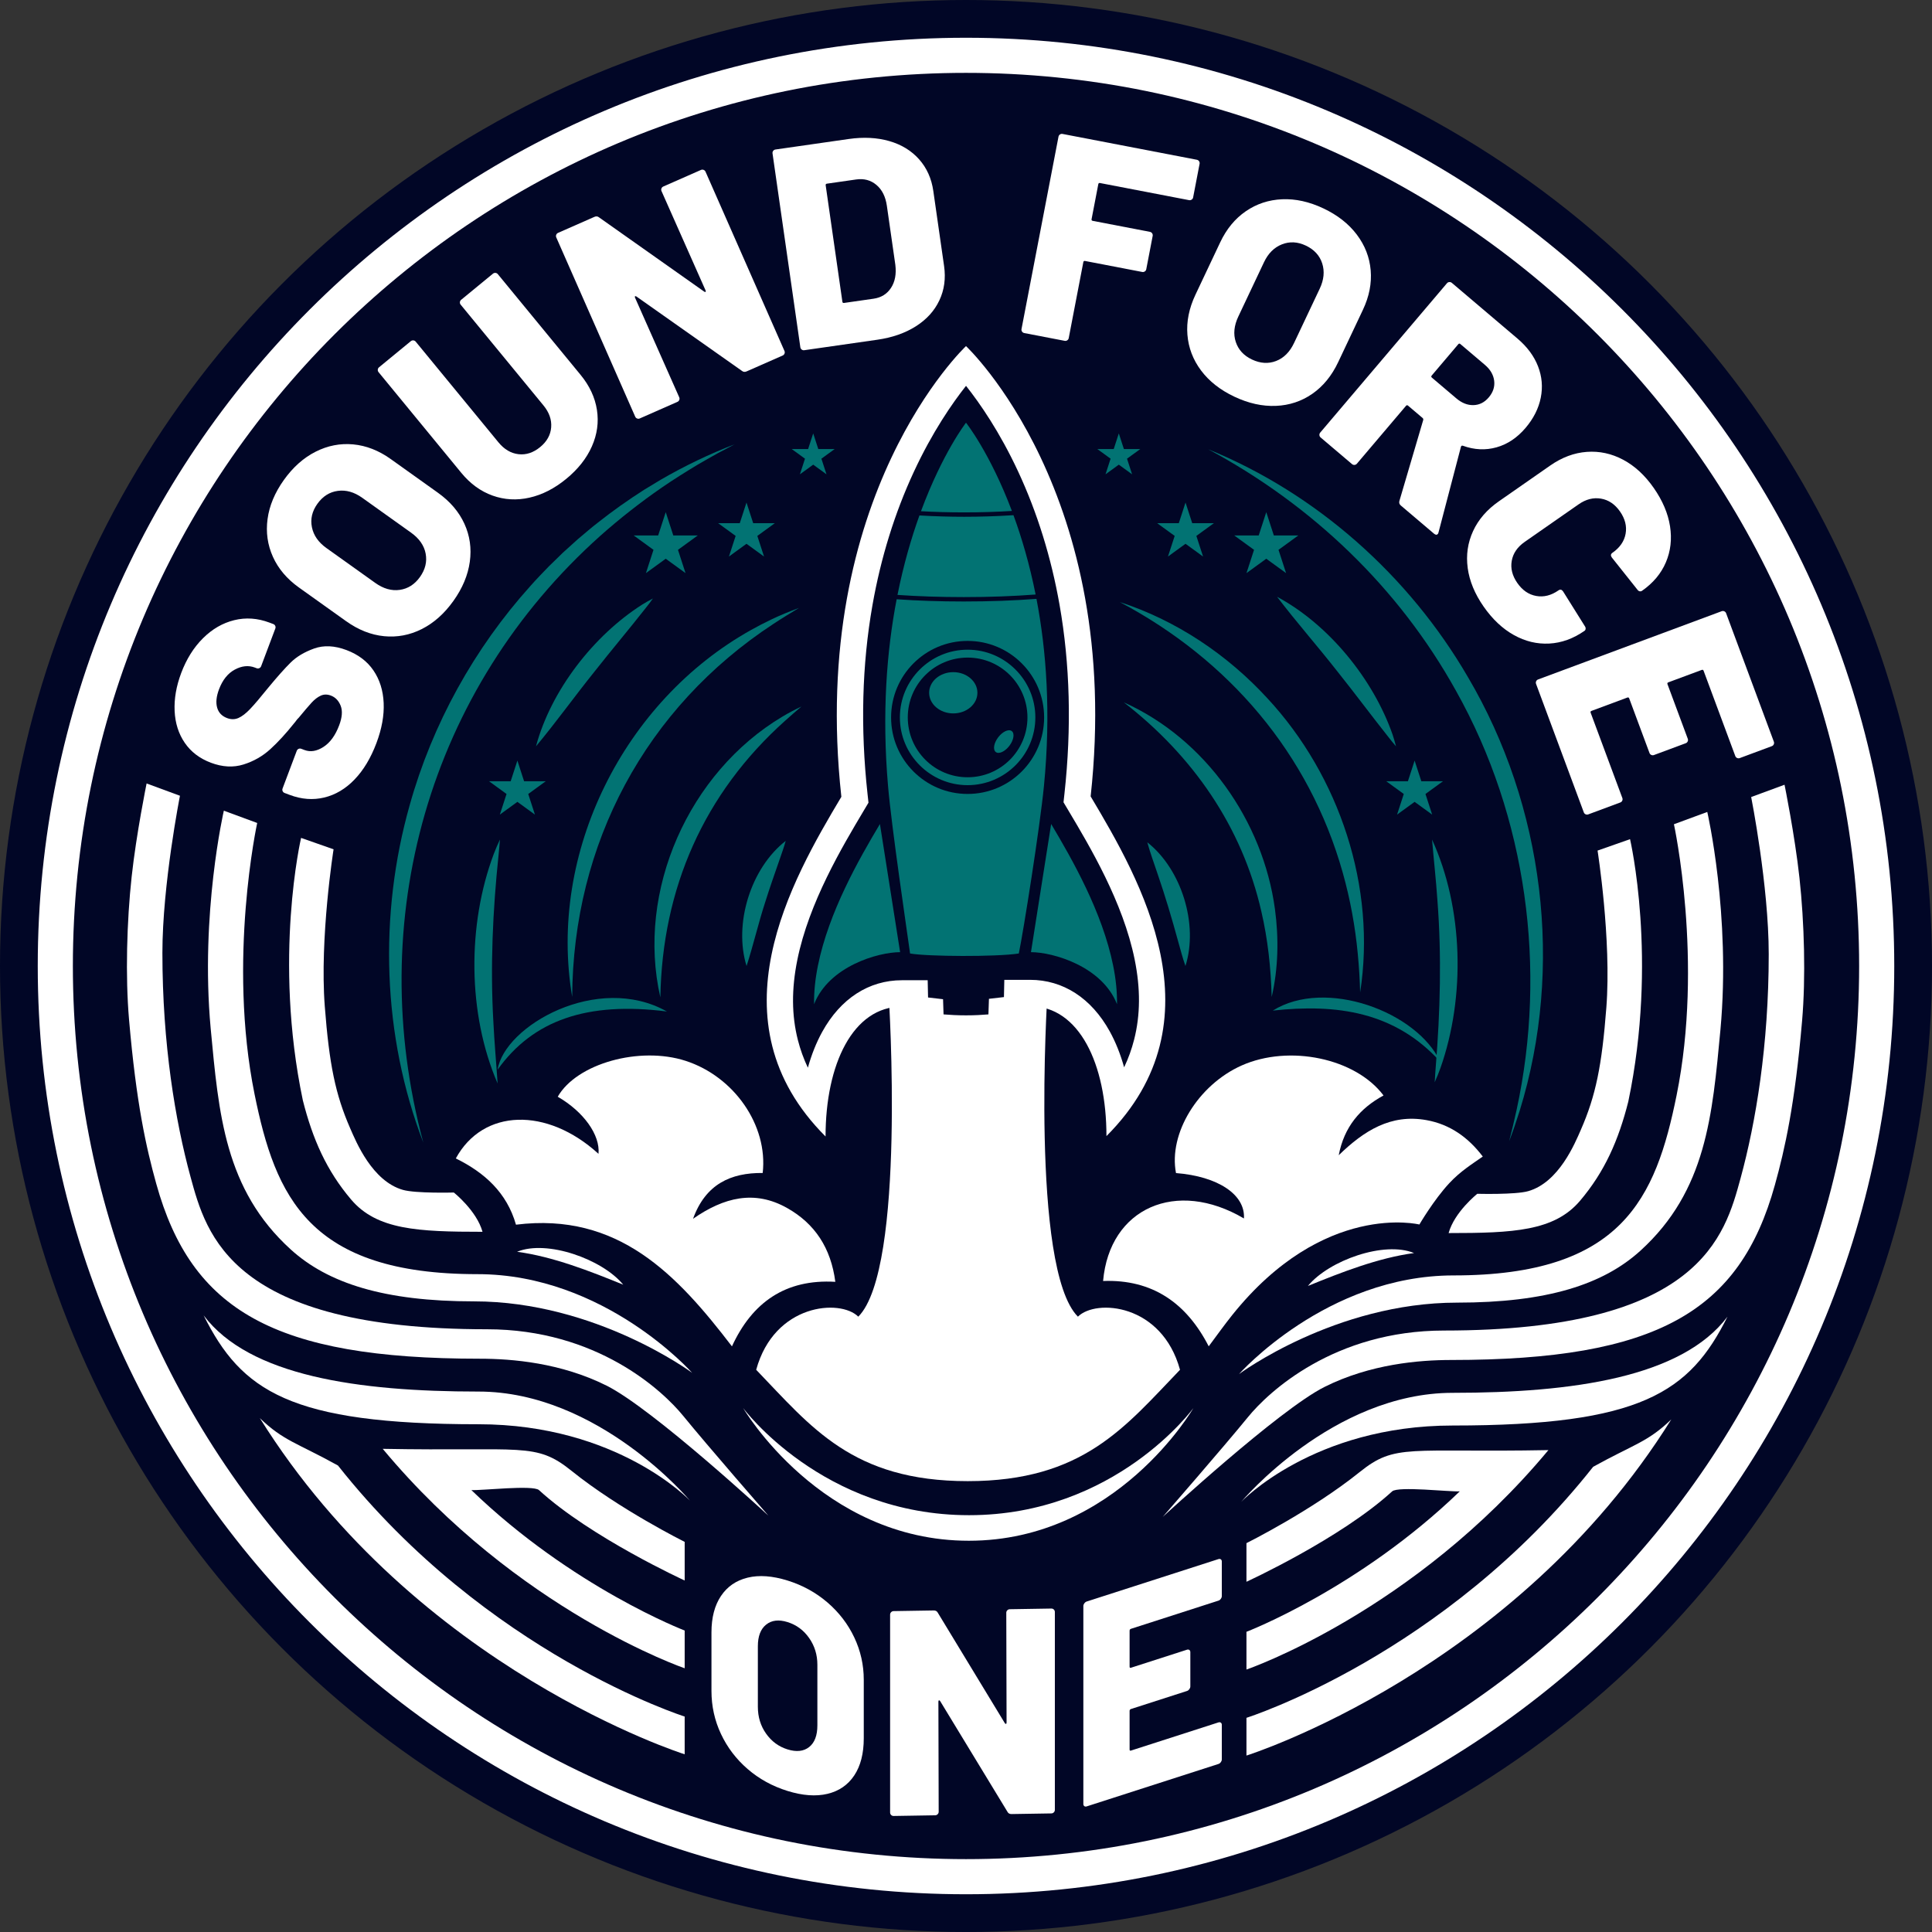 <?xml version="1.0" encoding="UTF-8"?><svg id="Ebene_2" xmlns="http://www.w3.org/2000/svg" width="2201.01" height="2201.01" viewBox="0 0 2201.01 2201.01"><rect x="0" y="0" width="2201.01" height="2201.01" fill="#333333" stroke="none"/><g id="Ebene_3"><circle cx="1100.51" cy="1100.51" r="1100.51" fill="#010626" stroke-width="0"/><path d="M2033.01,894.01s11.65,57.06,17,106c5.57,51.01,7.26,113.69,3,163-8.28,95.92-19.57,145.84-31,187-40,144-134,199.34-368.52,199.34-36.92,0-92.48,4.66-144.48,30.66s-184.4,148.15-184.4,148.15c0,0,69.47-79.79,97.13-113.75,23.38-28.71,98.27-98.6,223.5-98.6,291.77,0,319.77-107.8,337.77-173.8,17.24-63.21,32-151.04,32-255,0-78-20-179-20-179l38-14Z" fill="#fff" stroke-width="0"/><path d="M1411.49,1565.45s99.51-112.44,244.51-112.44c192,0,230.28-87.94,254-205,31-153-3-309-3-309l38-14s27,117,15,248c-9.22,97.61-15.96,183.36-91.08,251.75-42.56,38.75-106.92,59.25-208.92,59.25-139,0-248.51,81.44-248.51,81.44Z" fill="#fff" stroke-width="0"/><path d="M1857.01,956.01s32,137-2,299c-11.22,44.35-27,80-55,113-29.28,34.51-76,36.75-149.69,36.75,6.7-24.12,32.69-44.75,32.69-44.75,0,0,43.32,1.19,58-3,35-10,53.25-54.57,60-70,16.96-38.78,23.92-73.01,29-139,6-78-10-179-10-179l37-13Z" fill="#fff" stroke-width="0"/><path d="M1968.01,1500.01c-43,86-98,124-313,124-159,0-241,87-241,87,0,0,104-124.24,240.92-124.24s261.08-17.76,313.08-86.76Z" fill="#fff" stroke-width="0"/><path d="M1764.01,1652.01c-154,185-344,250-344,250v-43s128-49,243-160c-11.07.67-70.26-6.08-77,0-59,54-166,103-166,103v-44s74.24-36.93,129-81c41-33,55-22,215-25Z" fill="#fff" stroke-width="0"/><path d="M1904.01,1617.01c-179,287-484,383-484,383v-43s225-71,395-286c47-26,62-28,89-54Z" fill="#fff" stroke-width="0"/><path d="M1490.01,1465.01c24.01-29.21,87.11-51.51,120.93-37.49-40.93,5.49-83.24,22.14-120.93,37.49Z" fill="#fff" stroke-width="0"/><path d="M167.01,892.56s-11.65,57.06-17,106c-5.57,51.01-7.26,113.69-3,163,8.28,95.92,19.57,145.84,31,187,40,144,134,199.34,368.52,199.34,36.92,0,92.48,4.66,144.48,30.66,52.89,26.45,184.4,148.15,184.4,148.15,0,0-69.47-79.79-97.13-113.75-23.38-28.71-98.27-98.6-223.5-98.6-291.77,0-319.77-107.8-337.77-173.8-17.24-63.21-32-151.04-32-255,0-78,20-179,20-179l-38-14Z" fill="#fff" stroke-width="0"/><path d="M788.52,1564.01s-99.51-112.44-244.51-112.44c-192,0-230.28-87.94-254-205-31-153,3-309,3-309l-38-14s-27,117-15,248c9.22,97.61,15.96,183.36,91.08,251.75,42.56,38.75,106.92,59.25,208.92,59.25,139,0,248.51,81.44,248.51,81.44Z" fill="#fff" stroke-width="0"/><path d="M343.01,954.56s-32,137,2,299c11.22,44.35,27,80,55,113,29.28,34.51,76,36.75,149.69,36.75-6.7-24.12-32.69-44.75-32.69-44.75,0,0-43.32,1.19-58-3-35-10-53.25-54.57-60-70-16.96-38.78-23.92-73.01-29-139-6-78,10-179,10-179l-37-13Z" fill="#fff" stroke-width="0"/><path d="M232.01,1498.56c43,86,98,124,313,124,159,0,241,87,241,87,0,0-104-124.24-240.92-124.24-137.08,0-261.08-17.76-313.08-86.76Z" fill="#fff" stroke-width="0"/><path d="M436.01,1650.56c154,185,344,250,344,250v-43s-128-49-243-160c11.07.67,70.26-6.08,77,0,59,54,166,103,166,103v-44s-74.24-36.93-129-81c-41-33-55-22-215-25Z" fill="#fff" stroke-width="0"/><path d="M296.01,1615.56c179,287,484,383,484,383v-43s-225-71-395-286c-47-26-62-28-89-54Z" fill="#fff" stroke-width="0"/><path d="M710.01,1463.56c-24.01-29.21-87.11-51.51-120.93-37.49,40.93,5.49,83.24,22.14,120.93,37.49Z" fill="#fff" stroke-width="0"/><path d="M846.59,1604.06s88.42,151.22,257.14,151.22,255.87-151.22,255.87-151.22c0,0-88.59,122.1-255.67,122.1s-257.34-122.1-257.34-122.1Z" fill="#fff" stroke-width="0"/><path d="M759.76,1152.34c-90.92-11.61-152.57,10.02-192.84,66.22,7.68-49.71,113.81-110.66,192.84-66.22Z" fill="#027373" stroke-width="0"/><path d="M1640.74,1209.52c-51.61-56.93-117.96-66.18-190.72-58.21,60.03-37.53,164.34,1.38,190.72,58.21Z" fill="#027373" stroke-width="0"/><path d="M728.53,794.21c1.44.73,2.89,1.47,4.33,2.2" fill="#027373" stroke-width="0"/><path d="M482.3,1301.86c-46.73-121.83-51.02-259.39-15.53-384.77,25.81-92.24,73.54-178.52,137.64-249.68,6.53-7.45,13.85-14.86,20.7-22.01,3.29-3.15,12.95-12.69,16.21-15.81,3.84-3.55,12.91-11.62,16.8-15.18,6.44-5.33,16.57-14.2,23.24-19.21,16.46-13.07,34.46-25.72,52.13-37.03,5.88-3.56,13.39-8.11,19.28-11.67,27-15.63,55.26-29.22,84.34-40.42-6.25,3.4-13.45,7.11-19.78,10.47-5.85,3.35-16.76,9.39-22.65,12.89-13.71,8.34-27.49,16.87-40.67,25.98-24.23,16.71-47.79,35.2-69.82,54.74-196.17,175.39-270.03,438.46-201.9,691.69h0Z" fill="#027373" stroke-width="0"/><path d="M1376.56,511.87c123.57,50.44,228.5,143.97,295.55,259.13,86.94,147.24,109.73,330.94,59.19,494.38-3.64,11.54-7.66,23.47-12.02,34.75,3-11.72,5.94-23.86,8.48-35.67,34.81-160.62,11.57-333.87-69-477.39-65.22-117.55-163.93-211.68-282.2-275.19h0Z" fill="#027373" stroke-width="0"/><path d="M610.62,850.24c17.05-63.71,65.72-126.41,121.2-161.61,3.94-2.39,7.91-4.7,12.03-6.81-2.66,3.81-5.47,7.42-8.31,10.97-19.27,24.55-39.49,48.45-58.73,72.91-22.38,27.83-43.25,57.05-66.19,84.54h0Z" fill="#027373" stroke-width="0"/><path d="M566.9,1234.34c-34.34-79.37-34.67-180.85-4.36-261.54,2.15-5.54,4.44-11.02,7.03-16.38-.42,5.92-1.02,11.79-1.6,17.66-6.58,63.29-9.56,126.76-5.89,190.3,1.09,22.85,3.33,47.06,4.82,69.96h0Z" fill="#027373" stroke-width="0"/><path d="M1631.44,956.42c35.76,78.25,38.1,179.19,9.66,260.09-2.01,5.56-4.19,11.06-6.64,16.44.12-2.97.35-5.9.55-8.84l.64-8.77c5.12-63.1,6.81-126.28,1.93-189.42-1.52-22.75-4.22-46.71-6.13-69.5h0Z" fill="#027373" stroke-width="0"/><path d="M1454.91,679.9c58.96,31.59,109.62,93.97,131.55,156.9,1.44,4.44,2.81,8.9,3.94,13.44-3.13-3.53-6.02-7.14-8.84-10.78-19.66-24.78-38.54-50.28-58.26-74.91-22.32-28.51-46.41-55.78-68.4-84.66h0Z" fill="#027373" stroke-width="0"/><path d="M651.87,1135.8c-27.87-164.42,58.87-337.17,203.77-418.11,7.02-3.97,15.65-8.41,22.93-11.9,10.15-4.87,21.13-9.32,31.68-13.21-9.57,5.82-19.62,11.86-28.95,18.06-145.92,95.62-228.57,250.76-229.44,425.15h0Z" fill="#027373" stroke-width="0"/><path d="M1275.67,685.87c64.39,20.9,122.52,59.91,168.24,109.69,82.18,88.58,124.28,215.43,105.61,335.07-.35-14.37-1.27-29.08-2.63-43.41-2.92-31.36-8.64-62.73-17.15-92.92-38.23-135.98-130.03-242.7-254.06-308.43h0Z" fill="#027373" stroke-width="0"/><path d="M1280.25,800.12c92.89,41.62,158.63,135.34,172.22,235.56,4.5,33.28,3.83,67.45-3.71,100.11-.9-33.26-4.43-65.77-11.75-97.28-22.03-97.08-78.53-177.84-156.75-238.39h0Z" fill="#027373" stroke-width="0"/><path d="M752.31,1136.29c-27.75-121.5,32.46-256.35,139.05-319.89,6.87-4.16,14.37-8.05,21.63-11.48-6.03,5.21-12.44,10.59-18.32,15.97-92.87,83.02-140.21,191.27-142.36,315.4h0Z" fill="#027373" stroke-width="0"/><path d="M850.51,1100.51c-14.92-48.05,4.8-111.61,44.58-142.53-1.71,6.35-3.88,12.35-5.98,18.46-6,17.4-12.27,34.93-17.69,52.37-7.64,23.58-13.23,48.01-20.91,71.7h0Z" fill="#027373" stroke-width="0"/><path d="M1307.03,959.58c39.04,30.69,58.48,93.56,43.48,140.92-3.2-9.04-5.54-18.15-8.11-27.28-7.22-26.39-14.78-52-23.7-77.86-3.98-11.91-8.31-23.59-11.66-35.78h0Z" fill="#027373" stroke-width="0"/><polygon points="850.43 572.51 858.06 596.01 882.76 596.01 862.78 610.53 870.41 634.02 850.43 619.5 830.44 634.02 838.07 610.53 818.09 596.01 842.79 596.01 850.43 572.51" fill="#027373" stroke-width="0"/><polygon points="589.43 866.51 597.06 890.01 621.76 890.01 601.78 904.53 609.41 928.02 589.43 913.5 569.44 928.02 577.07 904.53 557.09 890.01 581.79 890.01 589.43 866.51" fill="#027373" stroke-width="0"/><polygon points="758.43 583.49 767.04 610.01 794.93 610.01 772.37 626.4 780.98 652.92 758.43 636.53 735.87 652.92 744.48 626.4 721.93 610.01 749.81 610.01 758.43 583.49" fill="#027373" stroke-width="0"/><polygon points="926.43 493.75 932.21 511.55 950.93 511.55 935.78 522.55 941.57 540.36 926.43 529.35 911.28 540.36 917.07 522.55 901.93 511.55 920.64 511.55 926.43 493.75" fill="#027373" stroke-width="0"/><polygon points="1350.59 572.51 1342.95 596.01 1318.25 596.01 1338.24 610.53 1330.6 634.02 1350.59 619.5 1370.57 634.02 1362.94 610.53 1382.93 596.01 1358.22 596.01 1350.59 572.51" fill="#027373" stroke-width="0"/><polygon points="1611.59 866.51 1603.95 890.01 1579.25 890.01 1599.24 904.53 1591.6 928.02 1611.59 913.5 1631.57 928.02 1623.94 904.53 1643.93 890.01 1619.22 890.01 1611.59 866.51" fill="#027373" stroke-width="0"/><polygon points="1442.59 583.49 1433.97 610.01 1406.09 610.01 1428.65 626.4 1420.03 652.92 1442.59 636.53 1465.15 652.92 1456.53 626.4 1479.09 610.01 1451.21 610.01 1442.59 583.49" fill="#027373" stroke-width="0"/><polygon points="1274.59 493.75 1268.81 511.55 1250.09 511.55 1265.23 522.55 1259.45 540.36 1274.59 529.35 1289.73 540.36 1283.95 522.55 1299.09 511.55 1280.37 511.55 1274.59 493.75" fill="#027373" stroke-width="0"/><path d="M1102.34,740.15c-42.55,0-77.17,34.62-77.17,77.17s34.62,77.17,77.17,77.17,77.17-34.62,77.17-77.17-34.62-77.17-77.17-77.17ZM1102.34,885.49c-37.65,0-68.17-30.52-68.17-68.17s30.52-68.17,68.17-68.17,68.17,30.52,68.17,68.17-30.52,68.17-68.17,68.17Z" fill="#027373" stroke-width="0"/><path d="M1174.51,1084.74c25,0,81,16,98.02,59.26.21-13.9-1.25-28.49-4.39-44.01-12.36-61-46.53-120.81-70.62-161.25l-23,146Z" fill="#027373" stroke-width="0"/><path d="M1002.45,938.74c-24.1,40.44-58.27,100.25-70.63,161.25-3.14,15.52-4.61,30.11-4.39,44.01,17.02-43.26,73.02-59.26,98.02-59.26l-23-146Z" fill="#027373" stroke-width="0"/><ellipse cx="1086.01" cy="789.24" rx="27.5" ry="23.5" fill="#027373" stroke-width="0"/><path d="M1179.81,677.28c-6.91-34.59-15.85-64.76-25.22-90.35-19.25,1.24-38.86,1.81-56.08,1.81-15.72,0-33.44-.47-51.06-1.5-9.23,25.64-18.07,55.86-24.99,90.51,23.14,1.63,48.86,2.49,75.55,2.49,29.11,0,57.09-1.03,81.81-2.95Z" fill="#027373" stroke-width="0"/><path d="M1152.79,582.1c-24.97-66.28-52.28-100.54-52.28-100.54,0,0-26.67,34.34-51.28,100.84,15.61.88,32.22,1.33,49.28,1.33,18.9,0,37.23-.57,54.28-1.64Z" fill="#027373" stroke-width="0"/><path d="M1021.5,682.69c-11.27,58.68-16.94,129.78-9.81,212.79,4.05,47.19,21.53,164.75,25.11,190.77,19.29,3.51,98.55,3.98,123.87,0,5.16-24.49,24.07-143.78,28.67-191.14,8.07-83.06,2.71-154.19-8.55-212.88-25,1.97-53.31,3.01-82.77,3.01-27.03,0-53.09-.88-76.51-2.54ZM1189.51,817.32c0,48.14-39.03,87.17-87.17,87.17s-87.17-39.03-87.17-87.17,39.03-87.17,87.17-87.17,87.17,39.03,87.17,87.17Z" fill="#027373" stroke-width="0"/><ellipse cx="1143.51" cy="844.74" rx="15" ry="8" transform="translate(-221.31 1242.79) rotate(-52.71)" fill="#027373" stroke-width="0"/><path d="M1100.51,83.01c69.06,0,138.07,6.96,205.1,20.67,65.31,13.36,129.55,33.31,190.94,59.27,60.28,25.5,118.43,57.06,172.82,93.81,53.89,36.41,104.56,78.22,150.61,124.27,46.05,46.05,87.86,96.73,124.27,150.61,36.75,54.39,68.31,112.54,93.81,172.82,25.96,61.39,45.91,125.63,59.27,190.94,13.72,67.03,20.67,136.04,20.67,205.1s-6.96,138.07-20.67,205.1c-13.36,65.31-33.31,129.55-59.27,190.94-25.5,60.28-57.06,118.43-93.81,172.82-36.41,53.89-78.22,104.56-124.27,150.61-46.05,46.05-96.73,87.86-150.61,124.27-54.39,36.75-112.54,68.31-172.82,93.81-61.39,25.96-125.63,45.91-190.94,59.27-67.03,13.72-136.04,20.67-205.1,20.67s-138.07-6.96-205.1-20.67c-65.31-13.36-129.55-33.31-190.94-59.27-60.28-25.5-118.43-57.06-172.82-93.81-53.89-36.41-104.56-78.22-150.61-124.27-46.05-46.05-87.86-96.73-124.27-150.61-36.75-54.39-68.31-112.54-93.81-172.82-25.96-61.39-45.91-125.63-59.27-190.94-13.72-67.03-20.67-136.04-20.67-205.1s6.96-138.07,20.67-205.1c13.36-65.31,33.31-129.55,59.27-190.94,25.5-60.28,57.06-118.43,93.81-172.82,36.41-53.89,78.22-104.56,124.27-150.61,46.05-46.05,96.73-87.86,150.61-124.27,54.39-36.75,112.54-68.31,172.82-93.81,61.39-25.96,125.63-45.91,190.94-59.27,67.03-13.72,136.04-20.67,205.1-20.67M1100.51,43.01C516.47,43.01,43.01,516.47,43.01,1100.51s473.46,1057.5,1057.5,1057.5,1057.5-473.46,1057.5-1057.5S1684.55,43.01,1100.51,43.01h0Z" fill="#fff" stroke-width="0"/><path d="M403.88,888.07c-10.22,10.61-21.73,17.44-34.52,20.5-12.79,3.06-25.87,2.07-39.26-2.97l-5.87-2.21c-1.03-.39-1.77-1.07-2.22-2.07-.45-.99-.48-2-.09-3.03l16.16-42.93c.39-1.03,1.08-1.76,2.07-2.22,1-.45,2-.48,3.03-.09l3.71,1.4c6.79,2.56,13.99,1.39,21.6-3.51,7.61-4.89,13.57-13.1,17.92-24.64,3.41-9.06,3.98-16.49,1.69-22.28-2.28-5.79-6-9.66-11.15-11.6-4.12-1.55-7.95-1.52-11.49.08-3.54,1.61-7,4.24-10.38,7.9-3.37,3.67-8.32,9.45-14.82,17.34-1.08,1-2.01,2.06-2.79,3.18-.77,1.12-1.56,2.12-2.36,2.99-9.36,11.76-18.42,21.62-27.19,29.61-8.76,7.98-18.95,13.79-30.54,17.42-11.59,3.63-23.98,2.96-37.15-2-12.76-4.81-22.68-12.36-29.73-22.65-7.06-10.29-10.91-22.38-11.56-36.26-.65-13.88,1.85-28.33,7.51-43.36,5.97-15.85,14.22-29.02,24.75-39.52,10.53-10.49,22.4-17.36,35.62-20.62,13.21-3.25,26.61-2.32,40.2,2.79l4.32,1.63c1.03.39,1.77,1.08,2.22,2.07.45,1,.48,2,.09,3.03l-16.16,42.93c-.39,1.03-1.08,1.77-2.07,2.22-.99.45-2,.48-3.03.09l-2.16-.81c-7.2-2.71-14.79-1.92-22.75,2.37-7.96,4.29-13.96,11.79-17.99,22.49-3.02,8.03-3.74,14.93-2.15,20.7,1.59,5.77,5.37,9.78,11.34,12.03,4.53,1.71,8.83,1.68,12.9-.08,4.07-1.76,8.54-5.19,13.4-10.29,4.86-5.1,11.71-13.16,20.56-24.17,10.37-12.55,18.92-22.15,25.64-28.78,6.73-6.63,15.6-11.93,26.61-15.9,11.01-3.96,23.31-3.39,36.9,1.73,13.39,5.04,23.63,12.78,30.75,23.21,7.12,10.44,11,22.77,11.64,37,.64,14.23-2.11,29.48-8.23,45.74-6.43,17.09-14.76,30.94-24.99,41.55Z" fill="#fff" stroke-width="0"/><path d="M480.48,716.67c-13.68,6.86-27.97,9.57-42.89,8.11-14.91-1.45-29.35-7.16-43.32-17.13l-53.72-38.34c-13.61-9.71-23.48-21.35-29.61-34.92-6.13-13.56-8.17-27.93-6.13-43.1,2.04-15.16,8.24-30,18.59-44.51,10.35-14.5,22.4-25.23,36.15-32.18,13.74-6.95,28.03-9.73,42.85-8.34,14.82,1.39,29.04,6.94,42.64,16.65l53.72,38.34c13.97,9.97,24.06,21.77,30.28,35.4,6.22,13.63,8.28,28.07,6.17,43.33-2.11,15.26-8.33,30.14-18.69,44.64-10.35,14.5-22.37,25.18-36.05,32.04ZM484.92,630.64c-1.78-9.24-7.33-17.19-16.64-23.84l-55.6-39.69c-9.13-6.52-18.41-9.15-27.81-7.89-9.41,1.26-17.18,6.18-23.32,14.78-6.01,8.42-8.08,17.28-6.21,26.59,1.87,9.31,7.37,17.22,16.5,23.74l55.6,39.69c9.31,6.65,18.63,9.31,27.95,7.99,9.32-1.32,16.98-6.19,22.99-14.6,6.13-8.59,8.31-17.51,6.53-26.76Z" fill="#fff" stroke-width="0"/><path d="M603.22,566.95c-14.54,3.27-28.57,2.48-42.09-2.36-13.52-4.84-25.37-13.46-35.57-25.87l-94.28-114.73c-.7-.85-1-1.81-.89-2.9.11-1.08.58-1.97,1.43-2.67l36.2-29.75c.85-.7,1.81-.99,2.9-.89,1.08.11,1.98.58,2.67,1.43l94.28,114.73c6.57,7.99,14.17,12.49,22.83,13.49,8.65,1,16.89-1.71,24.71-8.13,7.65-6.29,11.82-13.77,12.51-22.46.69-8.68-2.24-17.02-8.81-25.01l-94.28-114.73c-.7-.85-1-1.81-.89-2.9.11-1.08.58-1.97,1.43-2.67l36.21-29.75c.85-.7,1.81-.99,2.9-.89,1.08.11,1.98.58,2.67,1.43l94.28,114.73c10.2,12.41,16.4,25.68,18.61,39.8,2.21,14.13.31,28.01-5.72,41.64-6.02,13.64-15.75,25.97-29.18,37-13.43,11.04-27.41,18.19-41.96,21.45Z" fill="#fff" stroke-width="0"/><path d="M753.56,214.68c.39-1.01,1.09-1.74,2.1-2.19l42.89-18.89c1-.44,2.01-.46,3.03-.07,1.01.4,1.75,1.1,2.19,2.1l89.91,204.16c.44,1.01.47,2.02.07,3.03-.4,1.02-1.1,1.75-2.1,2.19l-41.07,18.09c-2.01.89-3.78.71-5.29-.55l-120.27-84.78c-.67-.42-1.18-.5-1.54-.22-.36.28-.36.82,0,1.62l50.31,113.42c.45,1.01.47,2.02.07,3.03-.4,1.02-1.1,1.75-2.1,2.19l-42.89,18.89c-1.01.45-2.02.47-3.03.07-1.02-.39-1.74-1.09-2.19-2.1l-89.91-204.16c-.44-1-.47-2.01-.07-3.03.39-1.01,1.09-1.74,2.1-2.19l41.38-18.22c2.01-.88,3.78-.7,5.29.55l119.83,84.61c.67.43,1.18.51,1.54.22.36-.28.36-.82,0-1.62l-50.18-113.12c-.44-1.01-.47-2.01-.07-3.03Z" fill="#fff" stroke-width="0"/><path d="M913.32,398.23c-.88-.65-1.38-1.52-1.54-2.61l-31.68-220.82c-.16-1.09.09-2.07.75-2.94.65-.87,1.52-1.38,2.61-1.54l83.3-11.95c16.99-2.44,32.43-1.65,46.34,2.35,13.91,4.01,25.24,10.94,33.99,20.79,8.75,9.86,14.14,21.87,16.17,36.02l12.28,85.58c2.03,14.16.24,27.19-5.39,39.11-5.62,11.92-14.55,21.76-26.77,29.51s-26.83,12.85-43.81,15.29l-83.3,11.95c-1.09.16-2.07-.09-2.94-.74ZM961.55,345.13l33.65-4.83c8.71-1.25,15.34-5.37,19.9-12.36,4.55-6.99,6.19-15.72,4.91-26.21l-9.66-67.29c-1.5-10.45-5.47-18.38-11.92-23.79-6.44-5.41-14.13-7.47-23.06-6.19l-33.32,4.78c-1.09.16-1.55.78-1.4,1.87l19.03,132.62c.16,1.09.78,1.56,1.87,1.4Z" fill="#fff" stroke-width="0"/><path d="M1357.56,227.41c-.91.61-1.89.81-2.97.6l-101.43-19.5c-1.08-.21-1.72.23-1.93,1.31l-7.66,39.86c-.21,1.08.23,1.72,1.31,1.93l65.14,12.52c1.08.21,1.92.76,2.54,1.66.61.91.81,1.89.61,2.97l-7.29,37.92c-.21,1.08-.76,1.93-1.66,2.54-.91.61-1.89.81-2.97.6l-65.14-12.52c-1.08-.21-1.72.23-1.93,1.31l-16.63,86.53c-.21,1.08-.76,1.93-1.66,2.54-.91.61-1.89.81-2.97.6l-46.02-8.85c-1.08-.21-1.93-.76-2.54-1.66-.61-.9-.81-1.89-.6-2.97l42.12-219.07c.21-1.08.76-1.92,1.66-2.54.9-.61,1.89-.81,2.97-.6l152.96,29.41c1.08.21,1.92.76,2.54,1.66.61.91.81,1.89.61,2.97l-7.35,38.24c-.21,1.08-.76,1.93-1.66,2.54Z" fill="#fff" stroke-width="0"/><path d="M1368.34,422.14c-9.18-12.24-14.38-25.83-15.59-40.76-1.22-14.93,1.84-30.16,9.17-45.67l28.2-59.67c7.14-15.11,16.84-26.9,29.11-35.34,12.26-8.44,26.04-13,41.32-13.69,15.29-.68,30.99,2.78,47.1,10.4,16.11,7.61,28.8,17.57,38.08,29.86,9.27,12.29,14.55,25.85,15.81,40.69,1.26,14.83-1.68,29.81-8.82,44.92l-28.2,59.67c-7.33,15.51-17.16,27.54-29.46,36.08-12.31,8.54-26.16,13.13-41.54,13.76-15.39.63-31.14-2.85-47.25-10.46-16.11-7.61-28.75-17.55-37.93-29.79ZM1453.79,411.24c8.78-3.39,15.62-10.26,20.5-20.6l29.19-61.76c4.79-10.14,5.73-19.74,2.83-28.77-2.91-9.04-9.13-15.81-18.68-20.33-9.35-4.42-18.44-4.88-27.27-1.39-8.83,3.49-15.64,10.31-20.43,20.46l-29.19,61.76c-4.89,10.35-5.86,19.99-2.9,28.92,2.95,8.94,9.1,15.62,18.45,20.04,9.55,4.51,18.71,5.07,27.49,1.68Z" fill="#fff" stroke-width="0"/><path d="M1594.27,570.64l27.11-92.12c.23-.96.01-1.72-.66-2.29l-16.61-14.09c-.84-.71-1.61-.65-2.33.19l-55.94,65.92c-.71.84-1.61,1.3-2.7,1.39-1.09.09-2.05-.22-2.89-.93l-35.73-30.32c-.84-.71-1.31-1.61-1.39-2.7-.09-1.09.22-2.04.93-2.89l144.34-170.09c.71-.84,1.61-1.3,2.7-1.39,1.08-.09,2.04.22,2.89.93l74.73,63.42c11.07,9.39,18.88,19.91,23.42,31.56,4.54,11.65,5.6,23.58,3.17,35.8-2.43,12.22-8.21,23.7-17.31,34.43-9.54,11.24-20.56,18.62-33.07,22.14-12.51,3.52-25.28,2.93-38.31-1.78-1.13-.38-1.88,0-2.25,1.12l-25.5,97.38c-.24.96-.49,1.6-.78,1.94-1.14,1.34-2.63,1.23-4.48-.34l-37.74-32.03c-1.68-1.42-2.21-3.18-1.6-5.25ZM1661.36,392.12l-30.32,35.73c-.71.84-.65,1.61.19,2.33l27.93,23.7c6.2,5.26,12.69,7.82,19.47,7.65,6.77-.16,12.58-3.1,17.42-8.8,4.98-5.87,7.04-12.21,6.17-19-.87-6.8-4.41-12.83-10.61-18.1l-27.93-23.7c-.84-.71-1.62-.65-2.33.19Z" fill="#fff" stroke-width="0"/><path d="M1672.08,647.12c-2.02-14.82.02-28.84,6.09-42.05,6.07-13.22,15.88-24.54,29.42-33.97l58.48-40.75c13.36-9.31,27.24-14.49,41.65-15.55,14.41-1.06,28.22,1.92,41.42,8.94,13.2,7.02,24.84,17.75,34.9,32.19,10.06,14.44,16.23,28.98,18.52,43.61,2.28,14.63.7,28.33-4.74,41.11-5.45,12.78-14.49,23.57-27.12,32.37-.9.63-1.85.81-2.83.56-.98-.26-1.79-.83-2.42-1.74l-29.22-36.75c-1.51-2.17-1.27-3.94.71-5.32,8.48-5.91,13.49-13.16,15.02-21.73,1.53-8.58-.6-17.02-6.38-25.32-5.79-8.3-13.01-13.19-21.68-14.66-8.67-1.47-17.15.69-25.45,6.47l-61.46,42.82c-8.3,5.79-13.23,12.97-14.75,21.54-1.54,8.57.59,17.01,6.38,25.32,5.78,8.3,12.96,13.22,21.54,14.75,8.57,1.53,17.01-.59,25.32-6.38,1.98-1.38,3.73-.99,5.24,1.17l24.89,39.77c.63.9.89,1.86.79,2.87-.1,1.01-.52,1.77-1.24,2.27-12.82,8.93-26.21,13.77-40.16,14.51-13.96.74-27.41-2.49-40.34-9.7-12.94-7.21-24.43-18.04-34.49-32.48-10.06-14.44-16.1-29.07-18.11-43.89Z" fill="#fff" stroke-width="0"/><path d="M1978.97,863.53c-.99-.46-1.68-1.2-2.06-2.23l-36.1-97.13c-.38-1.03-1.09-1.35-2.12-.97l-38.05,14.14c-1.03.38-1.36,1.09-.97,2.12l23.11,62.17c.38,1.03.35,2.04-.11,3.03-.46.99-1.2,1.68-2.23,2.06l-36.19,13.45c-1.03.38-2.04.35-3.03-.11-.99-.46-1.68-1.2-2.06-2.23l-23.11-62.17c-.38-1.03-1.09-1.35-2.12-.97l-40.83,15.18c-1.03.38-1.36,1.09-.97,2.12l36.1,97.13c.38,1.03.35,2.04-.1,3.03-.46.99-1.2,1.68-2.23,2.06l-36.5,13.57c-1.03.38-2.04.35-3.03-.11-.99-.46-1.68-1.2-2.06-2.23l-54.38-146.31c-.38-1.03-.35-2.04.11-3.03.45-.99,1.19-1.67,2.23-2.06l209.1-77.72c1.03-.38,2.04-.35,3.03.11.99.45,1.68,1.19,2.06,2.23l54.38,146.31c.38,1.03.34,2.04-.11,3.03-.46.99-1.2,1.68-2.23,2.06l-36.5,13.57c-1.03.38-2.04.35-3.03-.11Z" fill="#fff" stroke-width="0"/><path d="M851.76,2015.36c-13.05-11.28-23.19-24.6-30.4-39.96-7.22-15.36-10.83-31.71-10.83-49.04v-66.68c0-16.89,3.61-30.72,10.83-41.48,7.21-10.76,17.35-17.72,30.4-20.89,13.05-3.16,28.18-2.07,45.37,3.27,17.19,5.35,32.36,13.68,45.53,24.99,13.16,11.32,23.35,24.6,30.56,39.85,7.21,15.25,10.82,31.32,10.82,48.21v66.68c0,17.34-3.61,31.44-10.82,42.31-7.22,10.87-17.41,17.87-30.56,21-13.16,3.13-28.34,2.02-45.53-3.32-17.19-5.35-32.32-13.67-45.37-24.95ZM921.8,1990.3c6.26-4.94,9.39-13.19,9.39-24.75v-69.02c0-11.34-3.13-21.48-9.39-30.43-6.26-8.95-14.49-15.01-24.67-18.18-9.98-3.1-18.1-2.13-24.36,2.93-6.26,5.05-9.39,13.25-9.39,24.59v69.02c0,11.56,3.13,21.76,9.39,30.59,6.26,8.84,14.38,14.81,24.36,17.91,10.19,3.17,18.41,2.28,24.67-2.66Z" fill="#fff" stroke-width="0"/><path d="M1147.57,1834.5c.78-.79,1.72-1.19,2.83-1.21l47.34-.77c1.11-.02,2.05.36,2.83,1.12.78.77,1.17,1.71,1.17,2.82v225.39c0,1.12-.39,2.06-1.17,2.85-.78.79-1.72,1.19-2.83,1.21l-45.34.73c-2.22.04-3.78-.82-4.67-2.59l-76.67-126.12c-.45-.66-.89-.93-1.33-.81-.45.12-.67.63-.67,1.51l.33,125.36c0,1.11-.39,2.06-1.17,2.85-.78.79-1.72,1.2-2.83,1.21l-47.34.77c-1.11.02-2.06-.35-2.83-1.12-.78-.76-1.17-1.7-1.17-2.81v-225.39c0-1.11.39-2.06,1.17-2.85.78-.79,1.72-1.2,2.83-1.21l45.67-.74c2.22-.04,3.78.83,4.67,2.59l76.34,125.79c.44.66.89.93,1.33.81.44-.12.67-.62.67-1.51l-.33-125.03c0-1.11.38-2.06,1.17-2.85Z" fill="#fff" stroke-width="0"/><path d="M1390.82,1821.47c-.74,1.02-1.64,1.7-2.7,2.04l-99.65,32.09c-1.06.34-1.59,1.07-1.59,2.18v41.01c0,1.12.53,1.5,1.59,1.16l63.79-20.54c1.06-.34,1.95-.24,2.7.3.74.54,1.11,1.37,1.11,2.48v39.01c0,1.11-.37,2.18-1.11,3.19-.74,1.02-1.64,1.7-2.7,2.04l-63.79,20.54c-1.06.34-1.59,1.07-1.59,2.18v44.01c0,1.12.53,1.5,1.59,1.16l99.65-32.09c1.06-.34,1.95-.24,2.7.3.74.54,1.11,1.37,1.11,2.48v39.34c0,1.12-.37,2.18-1.11,3.19-.74,1.02-1.64,1.7-2.7,2.04l-150.12,48.34c-1.06.34-1.96.25-2.7-.3-.74-.54-1.11-1.36-1.11-2.48v-225.39c0-1.11.37-2.17,1.11-3.19.74-1.01,1.64-1.69,2.7-2.04l150.12-48.34c1.06-.34,1.95-.24,2.7.3.74.54,1.11,1.37,1.11,2.48v39.34c0,1.11-.37,2.18-1.11,3.19Z" fill="#fff" stroke-width="0"/><path d="M1256.69,1459.36c7.31-83.26,83.5-116.69,160.46-71.23,1.7-27.12-29.47-47.95-77.41-51.73-8.71-44.98,25.14-100.43,74.82-122.57,54.05-24.08,129.74-8.39,161.61,34.17-26.75,14.52-44.85,35.77-51.04,68.07,28.68-27.85,59.31-47.3,99.94-39.99,26.99,4.86,47.69,19.8,64.17,41.49-11.41,8.09-25.23,16.44-38.23,30.44-17.65,19-34,47-34,47,0,0-109-27-213.31,103.27-8.9,11.12-17.18,22.78-26.69,35.51-25.19-49.09-63.96-76.53-120.31-74.43Z" fill="#fff" stroke-width="0"/><path d="M833.87,1533.84c-62.56-81.67-129.5-153.13-246.05-138.63-10.42-36.56-35.92-59.45-68.54-75.47,30.88-56.8,103.77-58.91,162.55-5.25,2.05-21.46-16.88-47.98-46.43-65.05,21.54-37.79,93.22-57.89,145.74-40.87,55.19,17.89,93.97,73.51,87.76,127.73-36.29-.31-65.05,12.58-79.36,52.18,35.14-24.48,70.1-33.11,107.05-12.34,31.89,17.92,50.06,45.78,55.04,84.16-56.79-3.34-94.7,23.4-117.78,73.54Z" fill="#fff" stroke-width="0"/><path d="M1100.54,439.58c15.78,19.91,38.35,52.45,59.32,97.5,21.83,46.89,37.72,98.02,47.23,151.97,11.92,67.61,13.8,139.94,5.6,214.96l-1.09,9.99,5.14,8.63c24.97,41.9,62.69,105.21,75.9,170.39,6.75,33.31,6.56,63.16-.58,91.27-2.77,10.91-6.56,21.44-11.41,31.64-4.18-15-9.65-28.72-16.37-40.9-20.9-37.89-53.13-58.76-90.77-58.76h-29.35l-.43,19.65-17.08,1.97-.59,17.75c-7.18.62-15.83,1.09-25.56,1.09s-18.06-.47-25.57-1.09l-.57-17.29-17.08-1.97-.43-19.65h-29.35c-37.64,0-69.88,20.87-90.77,58.76-6.71,12.17-12.19,25.9-16.37,40.9-4.84-10.2-8.63-20.73-11.41-31.64-7.14-28.11-7.33-57.96-.58-91.27,13.2-65.18,50.93-128.5,75.9-170.39l5.14-8.63-1.09-9.99c-8.2-74.99-6.31-147.31,5.61-214.97,9.51-53.99,25.4-105.18,47.24-152.16,20.99-45.17,43.58-77.81,59.37-97.78M1100.51,394.28s-179.69,168.67-142,513.46c-56.58,94.95-149.5,255.5-18,387,0-82,31-148,87-148l.36,16.46,17.36,2,.57,17.14s24.71,4.4,54.71,4.4c33,0,54.71-4.86,54.71-4.86l.57-17.13,17.36-2,.36-16.46c56,0,87,66,87,148,131.5-131.5,38.58-292.05-18-387,37.71-344.97-142-513-142-513h0Z" fill="#fff" stroke-width="0"/><path d="M861.48,1560.52c20.69-75.48,95.81-81.02,116.31-60.52,54.5-54.5,34.8-364,34.8-364l87.83,35.85,92.79-38.85s-19.7,312.5,34.8,367c20.5-20.5,95.61-14.97,116.31,60.52-62.61,64.97-110.31,126.85-241.84,126.85s-178.39-61.88-241-126.85Z" fill="#fff" stroke-width="0"/></g></svg>